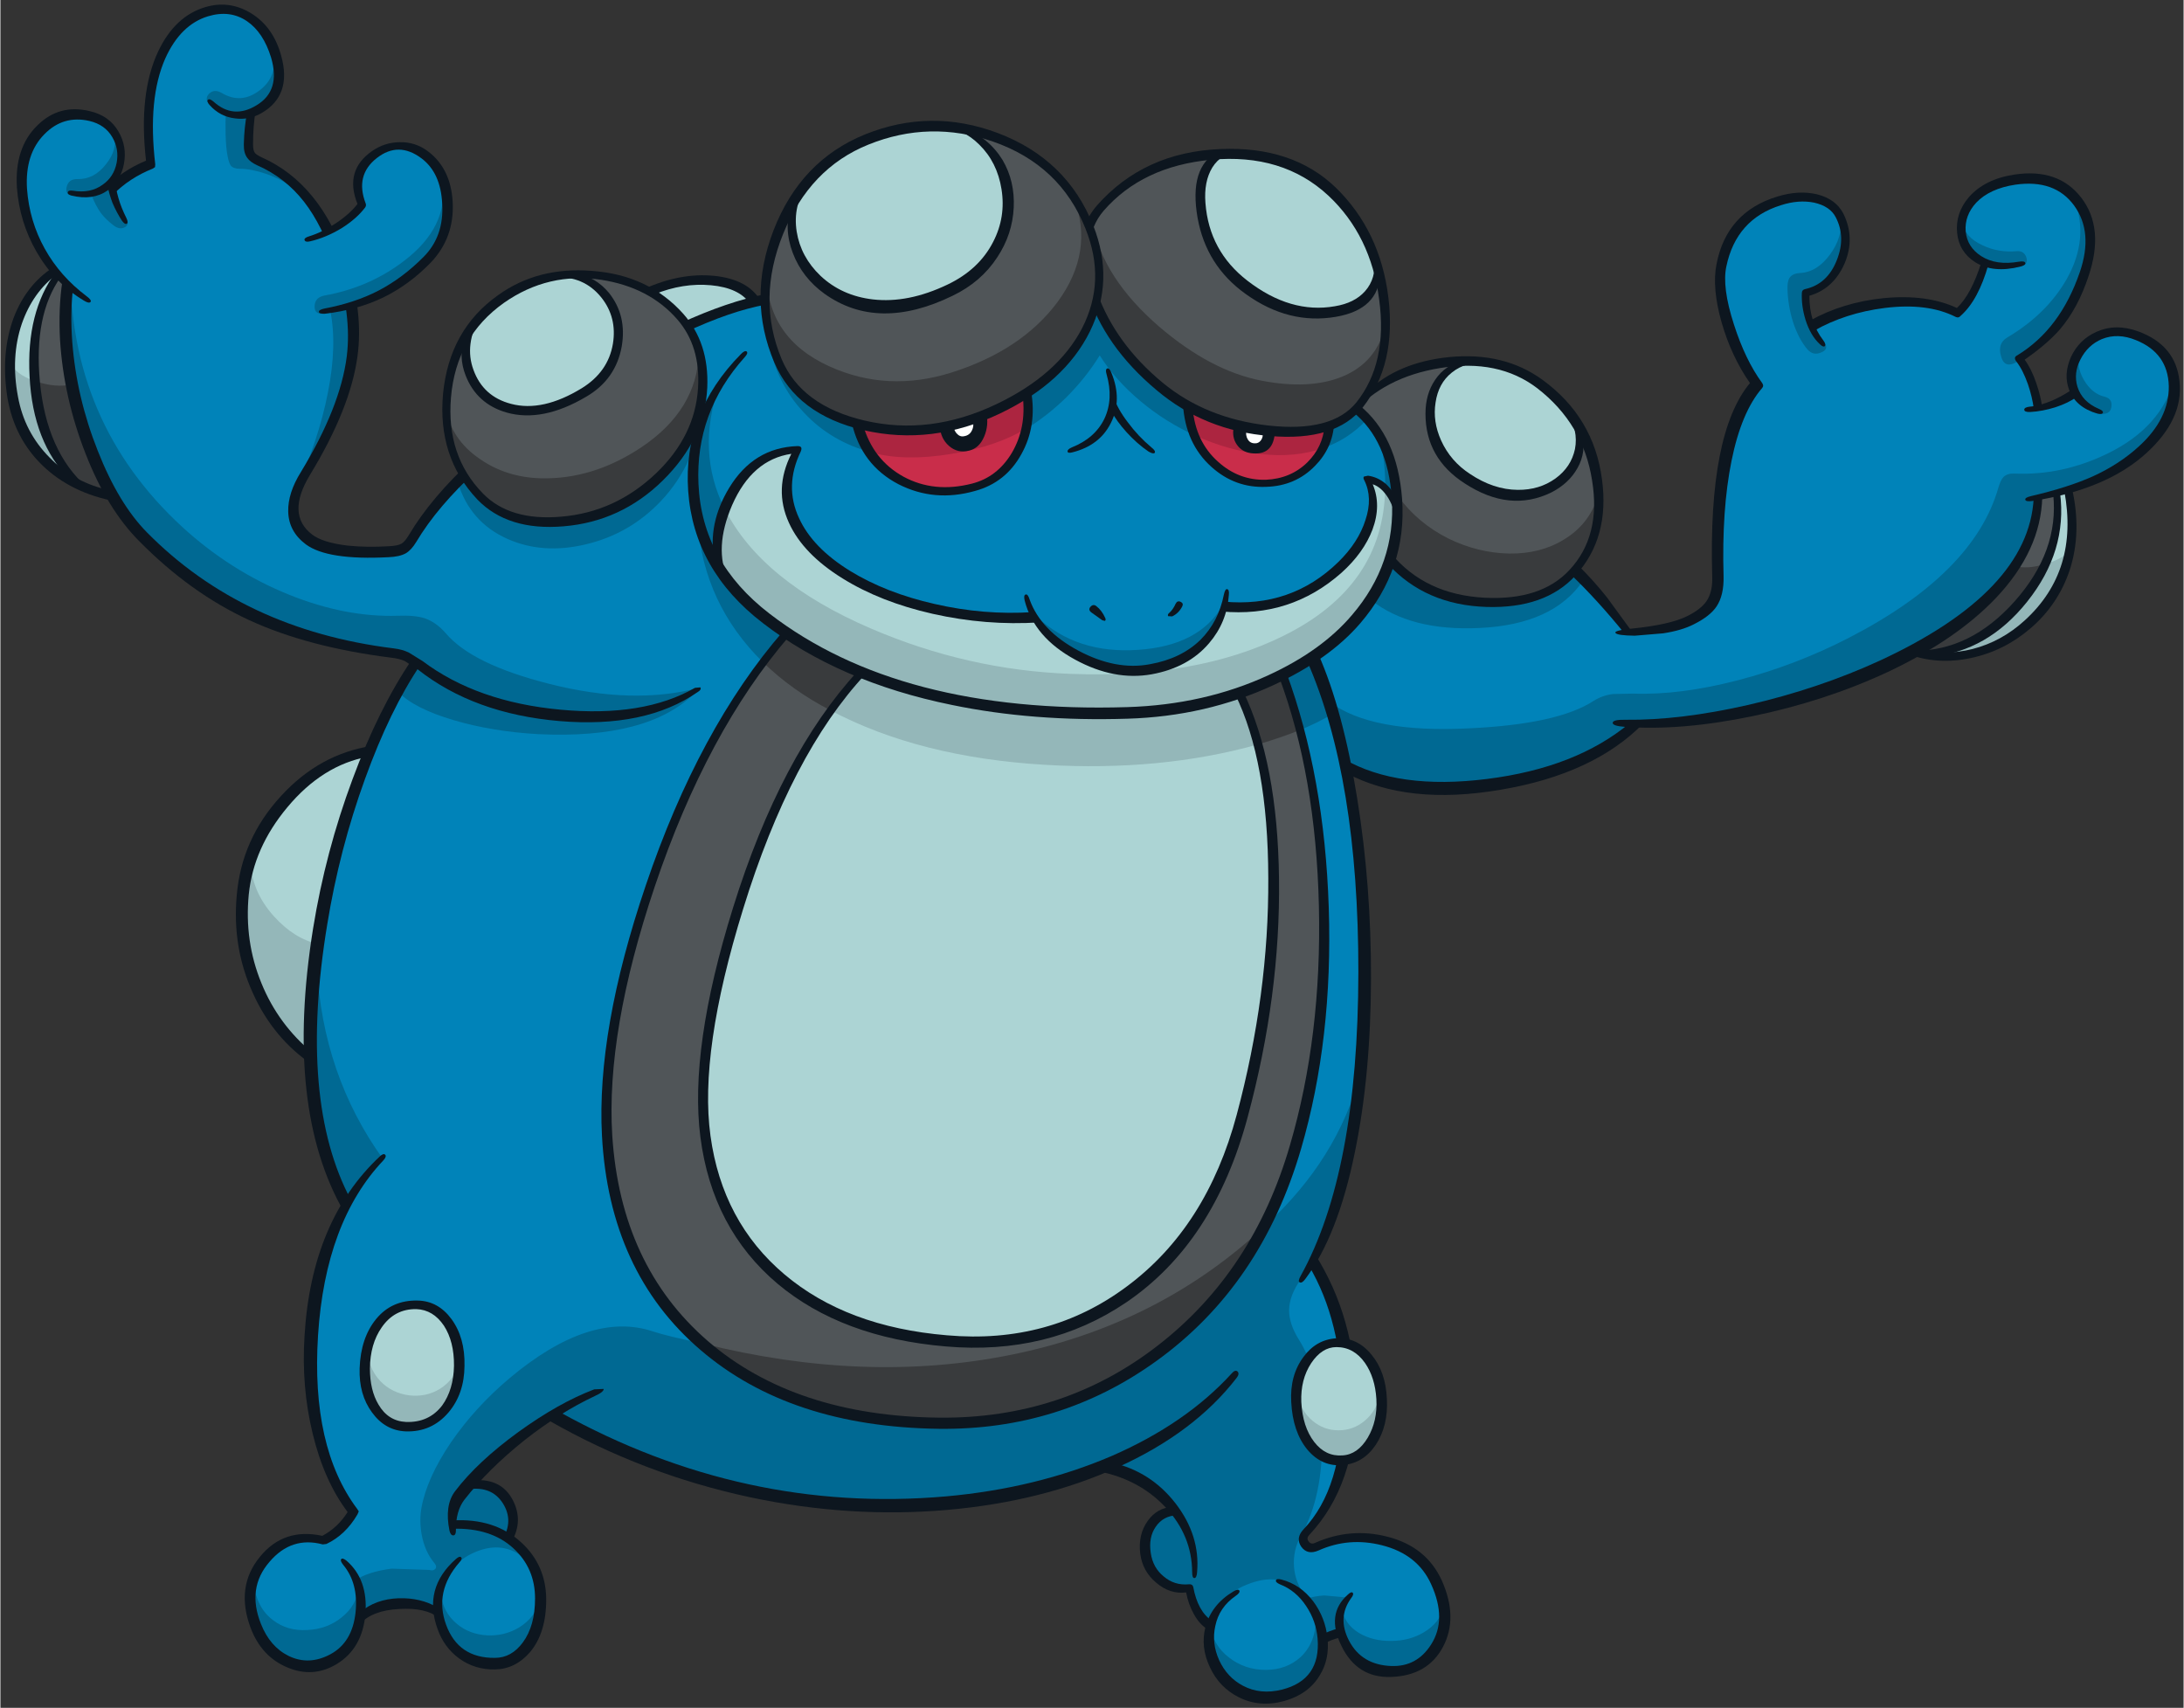 <?xml version='1.0' encoding='utf-8'?>
<svg xmlns="http://www.w3.org/2000/svg" version="1.1" width="509px" height="398px" viewBox="-1.1 -1.1 509.0 398.15"><rect x="-1.1" y="-1.1" width="509.0" height="398.15" fill="#333333" stroke="none"/><g><path fill="#0083b9" d="M483.9 65.05 Q479.1 76.9 469.85 82.45 472.75 86.95 473.95 94.05 477.7 93.5 482.7 90.8 480.65 86.4 483.45 81.55 486.45 76.3 492.65 76.35 497.95 76.4 501.55 79.9 505.0 83.3 505.3 88.4 505.8 98.25 494.8 106.25 485.35 113.05 473.8 114.9 473.6 125.4 464.6 135.4 456.3 144.65 441.9 152.15 428.1 159.35 411.65 163.4 395.1 167.55 379.9 167.55 368.7 178.8 346.3 181.8 324.6 184.75 312.7 177.5 318.8 206.55 316.65 240.0 314.5 274.05 304.9 293.35 314.35 307.5 313.3 327.8 312.4 347.15 303.5 356.0 302.0 357.5 303.1 358.8 304.15 360.2 306.2 359.3 315.4 355.45 324.0 358.95 332.7 362.4 334.9 370.95 336.85 378.25 333.2 383.4 330.0 388.0 324.6 388.45 320.4 388.85 316.95 386.85 313.05 384.5 311.35 379.65 L307.35 381.1 Q307.55 385.6 305.1 389.15 301.85 393.8 295.05 394.35 287.8 394.9 283.6 389.05 279.7 383.65 281.1 377.85 279.45 377.15 277.8 373.9 276.3 371.05 276.1 369.2 271.45 369.3 268.65 366.7 266.15 364.3 265.8 360.65 265.55 357.15 267.3 354.35 269.25 351.4 272.7 351.0 267.65 344.3 257.45 340.8 227.3 353.4 189.15 348.95 154.25 344.85 128.2 328.95 116.7 335.9 108.55 345.0 114.9 344.65 117.55 349.65 119.9 354.15 117.65 357.6 121.0 359.5 123.05 363.7 124.95 367.7 125.05 372.35 125.25 383.45 116.6 386.4 112.1 387.95 107.3 385.15 101.7 381.9 101.05 375.05 97.0 372.5 91.4 373.05 86.9 373.45 82.8 375.7 82.3 380.2 79.45 383.35 76.6 386.65 72.5 387.2 67.85 387.85 64.0 385.25 59.15 382.1 57.75 374.95 56.1 367.15 61.2 361.75 66.3 356.25 74.25 358.0 78.25 356.05 81.5 351.1 70.85 337.35 71.65 313.5 72.3 292.6 79.9 279.55 73.5 270.65 71.85 253.85 70.4 238.35 73.15 219.0 75.85 200.35 81.75 182.9 87.8 165.0 95.7 153.45 93.7 151.65 89.3 151.05 66.1 148.4 48.7 137.6 25.95 123.5 18.05 97.85 12.15 78.65 15.25 62.35 18.9 43.4 34.0 37.25 32.1 23.75 35.7 13.8 39.55 3.1 48.3 1.3 53.3 0.35 57.5 3.7 61.95 7.05 63.4 13.65 64.3 17.3 62.2 21.0 60.2 24.5 57.2 25.25 L56.85 31.8 Q56.8 33.65 57.5 34.75 58.2 35.9 59.95 36.65 71.6 41.85 78.35 60.5 83.5 74.45 79.5 88.9 76.95 98.55 69.05 110.95 66.3 115.35 67.2 119.35 68.1 123.4 72.15 125.65 74.85 127.15 80.2 127.6 L88.1 127.8 Q91.0 127.8 92.55 127.05 94.05 126.25 95.35 124.25 105.8 107.2 134.2 89.05 159.55 72.8 177.15 68.55 L254.5 58.7 318.3 90.5 366.05 132.0 Q369.3 135.2 378.0 146.05 L386.15 145.45 Q391.15 144.6 394.55 142.85 397.9 141.1 398.95 137.5 399.7 134.95 399.35 130.95 398.35 119.45 401.3 106.45 404.2 93.25 408.95 88.7 399.8 75.05 399.85 62.75 399.95 53.2 410.05 47.25 414.4 44.7 418.65 44.5 423.2 44.35 426.05 47.1 431.15 52.0 428.1 59.65 425.15 66.85 419.85 67.25 419.65 70.85 421.3 75.05 430.0 70.05 440.05 69.45 448.75 69.0 455.3 71.75 460.05 66.7 461.55 60.25 458.95 59.15 457.55 57.05 456.25 55.2 456.1 53.05 455.7 49.4 458.45 46.15 461.1 43.2 465.45 41.75 475.8 38.25 482.5 45.2 489.2 52.2 483.9 65.05"/><path fill="#505558" d="M320.75 63.7 Q322.55 71.65 321.65 78.85 320.6 86.95 316.15 92.7 310.6 99.7 297.7 99.35 283.65 98.95 270.2 89.55 259.3 81.9 254.1 68.75 248.9 55.7 254.05 48.85 258.9 42.3 266.9 38.4 274.8 34.6 283.7 34.35 L320.75 63.7"/><path fill="#505558" d="M323.85 110.15 Q321.85 100.35 315.2 94.05 L317.35 91.15 Q321.6 87.55 327.9 85.35 333.6 83.3 338.2 83.3 L368.05 100.75 Q371.8 108.95 371.55 116.8 371.3 126.65 364.5 133.15 356.85 140.45 344.15 139.4 331.45 138.25 322.8 129.35 325.85 119.85 323.85 110.15"/><path fill="#505558" d="M14.9 65.45 Q12.95 74.9 16.2 90.7 19.4 105.85 24.6 114.25 L20.1 113.1 16.45 111.6 Q7.45 100.85 6.9 84.75 6.45 70.2 12.3 62.95 L14.9 65.45"/><path fill="#505558" d="M457.0 148.85 Q447.85 153.0 444.8 150.35 458.0 144.4 466.15 133.85 473.8 124.05 473.8 114.9 L478.45 113.8 Q478.65 119.95 477.65 124.55 476.5 130.0 473.6 134.4 467.25 144.15 457.0 148.85"/><path fill="#505558" d="M297.6 156.5 Q306.9 179.7 307.5 210.0 308.2 240.9 299.65 269.9 291.45 297.45 270.5 313.5 248.3 330.5 216.45 330.6 182.1 330.75 160.95 310.5 141.5 291.95 140.3 264.4 139.1 236.75 150.0 205.15 161.3 172.6 181.8 146.75 204.8 161.8 239.35 164.75 274.0 167.75 297.6 156.5"/><path fill="#acd4d4" d="M149.9 66.85 Q155.4 64.4 161.7 64.15 170.55 63.8 174.85 69.05 164.2 72.8 159.25 74.9 155.15 69.35 149.9 66.85"/><path fill="#acd4d4" d="M283.7 34.35 Q296.25 33.45 306.0 40.5 316.2 47.8 320.2 61.4 319.3 71.7 307.7 71.95 296.75 72.15 287.9 64.3 280.45 57.6 279.3 48.15 278.05 38.75 283.7 34.35"/><path fill="#acd4d4" d="M366.85 98.2 Q368.85 108.1 360.75 112.75 352.4 117.45 342.25 111.05 332.2 104.6 331.85 95.1 331.5 85.9 340.1 82.8 347.65 83.1 354.2 86.2 362.55 90.25 366.85 98.2"/><path fill="#acd4d4" d="M11.6 62.05 L12.3 62.95 Q5.6 74.85 6.9 88.05 8.1 100.75 16.45 111.6 9.1 108.35 5.05 101.05 1.45 94.55 1.2 86.25 0.9 78.45 3.75 71.75 6.6 64.9 11.6 62.05"/><path fill="#acd4d4" d="M460.75 150.7 Q454.55 152.65 448.8 151.45 463.2 148.75 471.6 137.15 479.55 126.35 478.15 113.95 L481.35 113.1 Q484.1 132.55 472.2 144.0 467.2 148.75 460.75 150.7"/><path fill="#acd4d4" d="M321.75 112.8 Q323.8 114.6 324.75 117.15 324.65 136.5 307.95 149.8 291.2 163.2 264.25 164.95 233.9 167.0 206.7 158.1 178.25 148.85 166.3 131.65 164.95 122.05 169.45 113.95 174.55 104.8 184.5 103.6 180.3 112.7 184.3 120.85 187.8 128.15 197.35 133.7 206.15 138.85 217.85 141.3 229.5 143.65 240.2 142.65 244.15 149.4 252.1 152.95 259.4 156.15 265.95 155.15 272.3 154.15 276.9 150.55 281.85 146.6 284.1 140.15 300.1 141.75 311.2 131.1 316.0 126.5 317.8 121.05 319.65 115.4 317.7 110.55 319.95 111.2 321.75 112.8"/><path fill="#acd4d4" d="M84.95 174.05 Q78.75 187.15 74.85 208.25 70.95 228.95 71.45 245.0 61.65 238.5 57.75 225.45 54.5 214.8 56.05 204.2 57.35 195.45 64.7 186.45 73.5 175.7 84.95 174.05"/><path fill="#acd4d4" d="M96.75 302.95 Q101.2 303.2 103.65 307.45 106.05 311.4 105.9 317.45 105.85 323.4 102.65 327.35 99.25 331.45 93.95 331.5 88.85 331.55 86.0 326.9 83.45 322.55 83.8 316.35 84.1 310.2 87.85 306.4 91.55 302.75 96.75 302.95"/><path fill="#acd4d4" d="M199.65 155.55 Q215.55 162.15 238.1 164.4 266.05 167.2 287.65 160.4 294.35 174.05 295.45 194.0 296.65 216.3 290.95 247.75 285.65 277.25 269.8 293.75 253.25 311.0 227.1 311.95 203.55 312.8 186.55 301.6 167.5 289.0 163.45 264.9 160.1 244.5 171.6 209.05 183.25 173.05 199.65 155.55"/><path fill="#c92d4a" d="M199.25 97.6 Q207.9 100.55 220.3 98.0 232.05 95.5 238.55 90.0 239.15 98.5 236.1 104.4 232.35 111.6 224.15 113.0 214.55 114.65 207.4 110.0 200.6 105.5 199.25 97.6"/><path fill="#c92d4a" d="M294.1 99.25 Q303.6 100.3 308.9 97.75 308.6 103.35 304.6 107.25 300.1 111.55 292.9 111.5 285.9 111.45 280.95 105.85 276.3 100.6 276.05 93.65 284.0 98.2 294.1 99.25"/><path fill="#ac2540" d="M220.4 104.75 Q209.7 106.5 202.05 104.4 200.05 101.15 199.25 97.65 208.95 100.3 219.6 98.4 230.7 96.45 239.45 90.0 239.6 94.7 238.75 98.4 231.25 103.05 220.4 104.75"/><path fill="#ac2540" d="M307.2 103.4 Q300.7 105.65 292.75 104.75 285.25 103.95 277.6 100.5 276.45 97.35 276.0 93.2 284.15 97.75 292.5 99.0 301.45 100.4 308.85 97.6 308.6 100.6 307.2 103.4"/><path fill="#006993" d="M88.1 269.1 Q83.6 273.35 79.9 279.55 67.25 253.15 72.7 224.25 74.0 249.5 88.1 269.1"/><path fill="#006993" d="M293.9 388.2 Q298.75 388.2 302.05 385.2 305.65 381.85 305.65 375.75 305.0 373.25 303.5 371.6 305.25 371.0 307.55 370.85 L313.1 371.35 Q311.95 373.0 311.55 375.0 311.05 377.2 311.65 379.25 L309.3 380.05 Q307.8 380.55 307.35 380.8 307.5 387.95 302.85 392.0 298.7 395.55 292.9 395.1 287.0 394.6 283.55 390.3 279.6 385.35 281.0 377.6 281.5 382.45 285.45 385.4 289.1 388.2 293.9 388.2"/><path fill="#006993" d="M108.0 345.25 Q112.0 344.55 115.0 347.25 118.45 350.35 117.95 356.6 L117.55 357.75 Q115.1 356.05 111.65 355.0 107.6 353.7 104.35 354.25 104.35 349.1 108.0 345.25"/><path fill="#006993" d="M101.5 370.2 Q102.05 374.75 105.3 377.45 108.2 379.9 112.35 380.15 116.45 380.35 119.85 378.3 123.5 376.05 124.85 371.85 124.95 378.5 122.2 382.5 119.25 386.8 113.55 386.8 107.5 386.8 103.85 381.9 100.1 376.9 101.5 370.2"/><path fill="#006993" d="M333.2 383.05 Q330.05 388.0 323.7 388.4 317.1 388.8 313.55 384.05 310.15 379.5 311.6 373.75 312.2 377.5 315.65 379.6 318.85 381.5 323.15 381.45 327.4 381.45 330.75 379.45 334.4 377.3 335.4 373.65 335.9 378.9 333.2 383.05"/><path fill="#006993" d="M57.95 368.05 Q58.65 373.75 62.45 376.6 65.8 379.2 70.5 378.9 75.0 378.7 78.35 376.05 81.95 373.25 82.4 369.1 84.45 375.7 81.3 381.15 77.9 386.9 70.85 387.25 64.25 387.55 60.25 381.45 56.45 375.45 57.95 368.05"/><path fill="#006993" d="M127.8 329.3 Q121.9 333.05 116.05 338.0 110.95 342.25 107.35 346.15 104.35 349.35 104.35 354.25 109.6 353.85 114.2 356.05 118.8 358.2 120.5 361.75 115.45 357.95 108.9 361.05 101.55 364.55 101.1 374.6 97.75 372.75 92.8 372.75 86.9 372.7 82.55 375.75 83.5 371.55 81.65 367.35 84.4 365.35 90.1 364.6 L98.9 364.9 Q99.8 365.2 100.3 364.65 100.75 364.1 100.05 363.25 97.85 360.65 97.1 356.6 96.55 353.35 97.05 350.5 98.3 343.5 103.95 335.15 109.6 326.95 117.55 320.25 136.4 304.4 151.05 309.3 154.35 310.4 162.6 312.1 176.2 323.9 194.9 328.45 213.3 332.9 232.35 329.6 251.95 326.1 267.7 315.05 284.6 303.15 294.0 284.45 310.65 269.15 315.95 249.25 315.2 259.85 312.05 272.6 307.9 289.3 302.1 297.15 299.4 300.85 299.35 304.35 299.35 307.55 301.6 311.15 306.8 319.4 307.05 333.55 307.3 347.75 302.2 356.75 300.2 360.25 300.5 364.2 300.8 367.95 303.1 370.85 298.0 365.25 290.35 368.0 282.65 370.75 281.0 377.65 279.85 376.95 278.35 374.65 276.55 371.9 276.1 369.2 270.25 369.5 267.45 364.9 264.65 360.4 266.75 354.95 269.9 350.1 271.8 350.9 273.4 351.6 276.35 358.05 274.5 352.7 270.25 348.35 264.6 342.6 256.45 340.75 225.5 353.1 190.15 349.5 156.5 346.05 127.8 329.3"/><path fill="#393b3d" d="M232.35 329.6 Q213.3 332.9 194.9 328.45 176.2 323.9 162.6 312.1 200.55 321.6 234.5 314.75 269.4 307.7 294.0 284.45 284.6 303.15 267.7 315.05 251.95 326.1 232.35 329.6"/><path fill="#94b7b9" d="M72.9 218.95 Q70.95 232.45 71.25 245.0 63.2 240.1 58.5 228.0 52.9 213.75 57.2 199.4 57.35 206.6 62.65 212.5 67.4 217.75 72.9 218.95"/><path fill="#94b7b9" d="M249.05 165.1 Q222.4 163.85 200.45 155.55 175.85 146.15 166.1 130.85 165.9 123.85 167.8 117.6 176.35 134.45 201.8 145.4 224.3 155.1 248.4 156.0 277.9 157.1 298.0 147.15 321.4 135.6 321.75 112.75 323.6 114.55 325.1 117.15 325.3 126.75 320.15 135.65 315.0 144.65 305.2 151.45 283.3 166.7 249.05 165.1"/><path fill="#006993" d="M167.8 117.6 Q165.9 123.85 166.1 130.85 154.45 112.45 166.5 88.7 161.05 104.25 167.8 117.6"/><path fill="#006993" d="M321.75 112.75 Q321.9 106.95 320.35 100.4 324.95 108.4 325.1 117.15 323.6 114.55 321.75 112.75"/><path fill="#0d161f" d="M217.9 98.1 Q223.9 97.25 228.75 95.0 229.4 98.05 228.25 100.7 227.1 103.4 224.75 103.95 222.1 104.65 220.05 102.85 218.05 101.1 217.9 98.1"/><path fill="#0d161f" d="M286.45 98.4 Q290.25 99.6 296.0 100.15 295.45 105.2 290.45 104.55 288.35 104.25 287.2 102.6 285.95 100.85 286.45 98.4"/><path fill="#ffffff" d="M225.35 96.5 Q226.05 97.85 225.45 99.15 224.9 100.4 223.55 100.6 222.6 100.8 221.85 99.95 221.05 99.05 221.1 97.65 L225.35 96.5"/><path fill="#ffffff" d="M293.2 99.65 Q293.35 100.85 292.75 101.6 292.2 102.3 291.35 102.25 290.25 102.25 289.7 101.3 289.15 100.4 289.4 99.05 L293.2 99.65"/><path fill="#393b3d" d="M321.75 75.05 Q321.3 83.15 318.5 89.0 314.95 96.25 308.25 98.15 293.2 102.45 276.55 93.6 259.85 84.7 254.5 69.35 254.95 66.3 254.5 59.7 L253.55 51.15 Q256.0 63.75 269.0 75.0 281.05 85.35 292.95 87.65 304.15 89.8 311.75 86.7 319.65 83.45 321.75 75.05"/><path fill="#393b3d" d="M349.2 139.25 Q331.3 139.45 323.0 129.1 324.75 121.95 324.7 114.5 329.3 120.85 336.5 124.45 343.35 127.8 350.65 127.95 357.95 128.05 363.4 124.7 369.25 121.2 371.35 114.65 372.35 124.6 365.45 132.0 358.75 139.2 349.2 139.25"/><path fill="#006993" d="M247.4 91.55 Q243.05 95.8 238.1 98.85 238.85 95.85 238.6 90.35 250.0 82.0 254.55 70.0 256.95 76.7 262.75 82.9 268.45 89.0 276.0 93.2 276.45 97.35 277.6 100.5 270.6 97.35 264.8 92.5 258.85 87.55 255.2 81.75 252.0 86.95 247.4 91.55"/><path fill="#006993" d="M199.25 97.65 Q200.05 101.15 202.05 104.4 192.55 101.85 186.35 95.2 179.55 88.15 177.85 77.55 179.45 85.1 185.4 90.45 190.95 95.45 199.25 97.65"/><path fill="#006993" d="M317.45 96.75 Q313.15 101.35 307.2 103.4 308.6 100.6 308.85 97.6 312.3 96.3 315.25 94.15 L317.45 96.75"/><path fill="#006993" d="M240.5 142.65 Q249.8 151.4 264.15 150.4 278.35 149.45 283.8 140.15 282.75 145.55 277.55 149.95 272.15 154.55 265.5 155.25 258.15 155.95 251.2 152.6 243.85 149.1 240.5 142.65"/><path fill="#393b3d" d="M15.7 110.95 Q8.2 101.05 7.0 87.75 11.8 89.4 15.7 88.5 16.55 93.9 18.9 100.85 21.55 108.8 24.65 113.95 20.0 113.4 15.7 110.95"/><path fill="#94b7b9" d="M0.8 82.95 Q2.3 86.2 7.0 87.75 8.2 101.05 15.7 110.95 9.25 107.4 5.35 100.8 0.9 93.2 0.8 82.95"/><path fill="#006993" d="M91.55 142.45 Q95.55 142.3 97.85 143.05 100.55 144.0 102.75 146.55 108.9 153.8 126.95 158.35 146.55 163.3 161.75 159.25 148.4 168.4 126.25 165.25 106.9 162.5 96.6 154.0 93.8 151.65 90.0 151.2 59.05 148.0 38.6 130.4 10.2 105.95 15.2 60.85 14.85 97.45 41.35 121.8 52.5 132.0 66.2 137.55 79.4 142.85 91.55 142.45"/><path fill="#006993" d="M95.7 153.25 Q107.65 163.65 127.6 165.55 146.85 167.4 160.9 160.35 150.05 171.3 124.25 170.05 113.6 169.45 104.6 166.8 95.45 164.1 91.75 160.3 93.05 157.1 95.7 153.25"/><path fill="#006993" d="M497.25 104.2 Q489.1 111.25 473.8 114.9 474.2 123.85 466.6 133.3 459.25 142.45 445.95 150.15 416.6 167.05 379.9 167.55 377.45 171.25 369.6 174.95 361.6 178.7 351.65 180.8 327.0 185.9 312.7 177.25 L311.0 170.15 Q310.0 165.85 308.75 162.5 318.45 169.85 341.25 168.7 362.0 167.75 370.35 162.3 372.3 161.05 374.8 160.7 L379.55 160.6 Q390.4 161.0 403.95 157.5 417.45 154.0 429.95 147.55 459.0 132.55 464.7 112.65 465.25 110.8 465.9 110.1 466.8 109.25 468.35 109.3 479.5 109.8 490.05 104.7 502.85 98.5 505.8 87.05 505.4 97.05 497.25 104.2"/><path fill="#006993" d="M483.75 80.55 Q482.65 84.1 484.7 87.55 486.6 90.75 489.55 91.4 491.4 91.9 491.05 93.85 490.75 95.8 487.9 95.3 484.55 94.65 482.55 90.05 480.3 84.85 483.75 80.55"/><path fill="#006993" d="M484.6 63.2 Q480.4 76.2 469.2 83.15 466.2 85.05 465.35 82.0 464.45 79.0 466.75 77.6 475.9 72.2 480.6 64.05 486.05 54.45 482.3 45.15 488.7 50.5 484.6 63.2"/><path fill="#006993" d="M469.85 61.0 Q464.6 62.25 460.1 59.2 455.3 56.0 456.2 50.55 456.8 54.15 461.05 56.1 464.75 57.85 469.05 57.45 470.75 57.35 471.25 58.95 471.75 60.6 469.85 61.0"/><path fill="#006993" d="M416.85 74.0 Q415.65 70.2 415.55 66.25 415.5 64.55 416.0 63.7 416.7 62.65 418.45 62.55 422.45 62.35 425.45 58.25 428.45 54.2 427.95 49.8 430.0 54.4 428.1 59.5 425.95 65.3 419.85 67.15 419.4 73.7 423.75 78.35 425.5 80.15 423.55 81.0 421.6 81.95 420.2 80.35 418.15 77.95 416.85 74.0"/><path fill="#94b7b9" d="M475.45 130.45 Q479.15 129.45 481.55 127.3 480.5 136.4 471.8 144.25 461.9 153.05 450.1 151.55 459.6 148.8 466.65 142.45 472.65 137.0 475.45 130.45"/><path fill="#393b3d" d="M450.1 151.55 Q447.45 151.2 444.8 150.3 450.85 147.3 457.75 141.75 465.05 135.85 468.5 130.85 471.4 131.65 475.45 130.45 472.65 137.0 466.65 142.45 459.6 148.8 450.1 151.55"/><path fill="#94b7b9" d="M102.6 327.15 Q99.0 331.5 93.1 331.5 87.45 331.5 85.1 325.3 83.05 319.75 84.35 312.75 84.5 317.75 87.5 320.9 90.15 323.65 94.2 324.2 98.15 324.65 101.35 322.7 104.8 320.55 105.85 316.55 106.1 323.0 102.6 327.15"/><path fill="#006993" d="M309.45 165.35 Q305.85 167.5 301.95 169.05 L298.0 156.1 Q301.95 154.1 304.8 152.1 307.75 159.6 309.45 165.35"/><path fill="#006993" d="M161.45 120.6 Q162.95 127.65 168.45 134.3 173.75 140.7 182.2 146.3 179.05 150.0 176.65 153.25 162.85 139.7 161.45 120.6"/><path fill="#94b7b9" d="M192.5 164.55 L199.65 155.35 Q220.2 163.8 243.45 165.45 268.2 167.2 287.75 160.5 290.6 166.8 292.1 172.45 269.45 178.8 242.4 177.2 213.1 175.45 192.5 164.55"/><path fill="#393b3d" d="M199.65 155.35 L192.5 164.55 Q183.4 159.85 176.65 153.25 179.05 150.0 182.2 146.3 190.0 151.35 199.65 155.35"/><path fill="#393b3d" d="M298.0 156.1 L301.95 169.05 Q297.85 170.75 292.1 172.45 290.6 166.8 287.75 160.5 293.3 158.6 298.0 156.1"/><path fill="#006993" d="M62.45 11.15 Q64.45 15.1 63.4 18.75 62.45 21.95 59.45 24.05 56.6 26.0 53.3 25.85 49.85 25.8 47.65 23.35 46.4 21.9 47.55 20.75 48.75 19.55 50.55 20.6 55.05 23.25 59.35 19.95 63.65 16.65 62.45 11.15"/><path fill="#006993" d="M51.45 25.05 L57.1 25.2 56.75 32.85 Q56.7 35.5 59.95 36.7 62.0 37.5 64.4 39.45 66.6 41.3 68.35 43.55 65.15 40.95 60.9 39.45 57.4 38.25 54.7 38.25 53.25 38.25 52.6 37.5 52.15 36.85 51.85 35.2 51.5 33.5 51.4 30.2 51.35 27.15 51.45 25.05"/><path fill="#006993" d="M105.5 111.25 L107.05 109.8 Q110.4 115.8 116.4 118.4 121.75 120.65 129.9 120.45 138.7 120.25 147.95 113.75 158.65 106.2 162.45 94.65 161.05 107.05 152.95 115.65 145.7 123.35 135.4 125.8 125.4 128.2 117.15 124.55 108.35 120.65 105.5 111.25"/><path fill="#006993" d="M344.85 139.2 Q358.65 139.7 365.95 132.1 L367.9 134.25 Q360.95 144.5 343.8 145.3 327.65 146.1 318.4 138.75 321.25 134.55 322.7 129.35 330.55 138.7 344.85 139.2"/><path fill="#006993" d="M75.8 71.3 L80.6 70.25 Q82.7 81.3 77.75 94.25 74.85 101.75 67.5 113.85 73.15 101.3 75.25 90.45 77.45 79.4 75.8 71.3"/><path fill="#0d161f" d="M281.15 36.15 Q265.15 37.65 256.1 48.05 250.25 54.9 254.6 67.15 258.9 79.05 269.85 88.1 279.95 96.45 294.5 98.1 309.35 99.75 315.05 92.7 322.35 83.55 320.35 68.7 318.4 53.75 308.5 44.5 297.85 34.6 281.15 36.15 M310.25 42.65 Q320.6 52.75 322.5 68.25 324.4 83.85 316.55 93.85 310.2 101.85 294.95 100.55 279.7 99.35 268.45 89.85 256.2 79.6 252.2 66.65 248.25 53.95 254.6 46.75 265.55 34.4 283.25 33.65 300.15 32.9 310.25 42.65"/><path fill="#0d161f" d="M279.85 46.25 Q280.7 57.45 289.65 64.35 299.7 72.1 310.0 70.3 314.6 69.55 317.05 66.8 319.7 63.8 319.2 59.4 L320.5 63.7 Q319.6 71.65 308.95 72.95 298.0 74.3 288.05 66.55 279.35 59.7 277.8 48.3 276.25 36.85 283.7 33.8 L288.05 34.05 Q283.65 34.45 281.45 37.95 279.45 41.25 279.85 46.25"/><path fill="#0d161f" d="M200.0 97.9 Q202.35 106.1 209.4 110.0 216.55 113.9 225.4 111.65 231.3 110.15 234.7 104.5 238.15 98.6 237.25 91.25 L239.2 90.05 Q240.6 98.2 236.95 104.75 233.3 111.4 226.15 113.35 216.65 116.05 208.3 111.8 199.65 107.3 197.4 97.5 L200.0 97.9"/><path fill="#0d161f" d="M309.85 97.65 Q309.5 103.35 305.4 107.5 300.85 112.2 294.0 112.4 286.75 112.7 281.25 107.75 275.15 102.3 274.6 93.05 L276.85 93.9 Q277.5 101.85 282.8 106.55 287.6 110.9 293.9 110.75 299.75 110.5 303.65 106.65 307.2 103.1 307.6 98.25 L309.85 97.65"/><path fill="#0d161f" d="M248.85 104.35 Q247.75 104.65 247.7 104.15 247.65 103.65 248.7 103.2 254.1 101.05 256.3 96.5 258.45 91.9 256.8 86.15 256.45 85.0 256.95 84.8 257.5 84.65 257.9 85.75 260.55 92.15 257.75 97.6 255.15 102.75 248.85 104.35"/><path fill="#0d161f" d="M258.45 91.4 Q259.3 94.15 261.75 97.35 264.15 100.6 267.25 103.2 268.35 104.05 268.0 104.5 267.65 104.8 266.55 104.15 263.9 102.35 261.45 99.65 259.1 97.05 257.9 94.75 L258.45 91.4"/><path fill="#0d161f" d="M317.65 90.1 Q324.8 83.35 336.65 82.15 349.5 80.9 358.5 87.5 370.4 96.2 372.3 110.65 374.15 124.3 366.1 133.1 359.05 140.8 345.4 140.4 331.15 139.95 322.4 130.4 L323.15 127.95 Q331.1 137.55 345.0 138.25 358.1 138.9 364.7 131.8 372.1 123.9 370.0 110.95 367.95 97.7 357.2 89.4 348.15 82.5 334.6 84.7 321.5 86.8 313.9 95.5 L317.65 90.1"/><path fill="#0d161f" d="M345.4 83.5 Q340.5 83.15 337.3 85.75 334.15 88.25 333.5 92.75 332.8 97.15 334.8 101.6 337.0 106.45 341.55 109.4 347.0 113.05 352.65 113.1 357.7 113.15 361.45 110.45 365.1 107.8 366.0 103.6 366.85 99.25 364.1 94.85 L367.65 100.05 Q368.7 104.25 366.6 108.0 364.6 111.6 360.5 113.7 350.8 118.45 340.3 111.6 331.15 105.7 331.15 95.35 331.15 90.75 333.4 87.45 335.75 83.95 339.95 82.95 L345.4 83.5"/><path fill="#0d161f" d="M315.65 93.3 Q324.6 100.5 325.7 115.25 326.85 131.5 315.95 144.2 308.75 152.6 295.65 158.65 279.95 165.9 261.7 166.45 239.6 167.15 220.75 163.25 194.45 157.9 176.65 144.15 160.55 131.8 159.25 113.35 158.0 95.2 171.5 81.5 172.45 80.5 172.9 80.85 173.3 81.25 172.4 82.2 160.9 95.05 161.65 111.7 162.45 129.85 178.2 141.95 208.6 165.35 261.6 163.75 279.6 163.2 294.55 156.3 306.95 150.6 314.0 142.3 324.3 130.3 323.3 115.1 322.4 101.55 314.3 95.0 L315.65 93.3"/><path fill="#0d161f" d="M241.15 144.0 Q228.7 144.8 216.25 142.0 204.1 139.25 195.25 133.75 186.05 128.05 182.75 120.8 179.15 112.95 183.3 104.7 174.15 106.05 169.5 116.65 165.15 126.75 168.6 134.1 L165.35 129.5 Q163.75 121.0 168.8 112.65 174.5 103.25 184.7 102.9 186.05 102.85 185.5 104.15 181.6 112.2 185.1 119.7 188.25 126.6 197.0 132.0 205.4 137.15 216.7 139.7 228.2 142.35 239.65 141.6 L241.15 144.0"/><path fill="#0d161f" d="M237.7 138.9 Q237.4 137.6 237.95 137.5 238.45 137.35 238.85 138.65 241.45 145.9 250.25 150.6 259.0 155.25 266.9 153.75 274.2 152.45 278.7 148.05 282.9 143.85 284.15 137.5 284.45 136.15 284.9 136.25 285.45 136.35 285.3 137.65 284.85 144.0 280.7 148.85 275.85 154.55 267.3 156.1 258.6 157.65 249.5 152.7 239.9 147.5 237.7 138.9"/><path fill="#0d161f" d="M321.9 111.7 Q323.7 113.35 324.6 115.7 L324.3 120.6 Q324.0 117.6 322.5 115.05 320.9 112.45 318.85 111.8 320.9 116.65 318.8 122.35 316.75 127.75 311.6 132.4 299.7 142.95 283.6 141.45 L284.05 139.15 Q299.85 140.65 310.85 129.9 315.5 125.35 317.15 120.15 318.9 114.95 316.9 110.9 316.55 110.3 316.8 110.0 L317.75 109.8 Q320.0 110.1 321.9 111.7"/><path fill="#0d161f" d="M254.4 140.2 Q255.7 141.2 256.5 143.0 256.7 143.45 256.4 143.65 L255.8 143.5 253.35 141.75 Q252.4 141.1 253.05 140.35 253.7 139.65 254.4 140.2"/><path fill="#0d161f" d="M274.45 140.25 Q273.65 141.85 272.1 142.6 L271.15 142.55 Q270.95 142.15 271.4 141.8 272.3 141.0 272.9 139.65 273.3 138.85 274.05 139.2 274.8 139.55 274.45 140.25"/><path fill="#0d161f" d="M177.45 69.9 Q160.85 72.9 134.25 90.15 105.75 108.6 95.85 125.25 94.7 127.15 93.4 127.9 91.95 128.7 89.4 128.8 75.15 129.55 70.1 125.8 66.1 122.8 66.0 118.15 65.9 113.85 68.95 108.95 78.15 93.8 79.65 82.0 80.85 72.3 77.0 60.6 73.95 51.4 69.7 45.95 65.3 40.3 58.8 37.45 57.15 36.7 56.45 35.7 55.6 34.55 55.65 32.55 55.75 28.45 56.4 25.25 L58.4 24.65 Q57.8 28.35 57.8 32.55 57.8 33.9 58.2 34.5 58.5 34.95 59.75 35.55 73.55 41.65 79.65 59.9 83.55 71.75 82.15 81.95 80.5 94.15 71.05 109.65 65.5 118.85 71.55 123.5 74.0 125.4 79.9 126.1 84.3 126.55 89.35 126.25 91.55 126.15 92.4 125.65 93.15 125.25 94.15 123.6 104.6 106.05 133.3 87.7 159.5 70.95 177.4 67.45 L177.45 69.9"/><path fill="#0d161f" d="M173.65 69.65 Q171.1 66.0 164.55 65.4 158.05 64.8 151.4 67.5 L149.1 66.2 Q157.45 62.45 165.25 63.2 173.15 64.0 176.05 68.9 L173.65 69.65"/><path fill="#0d161f" d="M47.3 2.7 Q40.9 4.65 37.35 12.5 33.2 21.85 35.0 37.2 L34.95 37.85 34.45 38.2 Q23.5 42.55 18.8 54.15 14.6 64.4 15.65 78.6 16.65 91.55 21.6 104.0 26.45 116.3 33.05 123.0 55.45 145.7 90.55 150.05 92.65 150.3 94.15 151.05 L97.3 153.0 Q110.0 162.55 129.5 164.35 148.8 166.15 160.85 159.25 L162.1 159.15 Q162.4 159.7 161.45 160.25 149.25 168.7 129.2 167.0 109.35 165.3 96.25 155.0 L93.15 153.0 Q91.9 152.45 90.2 152.25 70.6 149.8 56.85 143.45 43.2 137.15 31.3 125.1 23.8 117.6 18.75 104.65 13.65 91.65 12.8 78.15 12.0 63.55 16.55 52.9 21.7 41.0 32.85 36.35 31.05 20.7 35.7 10.85 39.6 2.65 46.7 0.55 52.3 -1.1 57.35 2.0 62.5 5.15 64.35 11.85 66.95 21.1 59.8 25.25 56.85 26.95 53.6 26.5 50.1 26.1 47.7 23.4 46.9 22.5 47.3 22.15 47.65 21.8 48.6 22.6 53.2 26.75 58.6 23.45 64.3 20.05 62.0 12.3 60.2 6.45 56.4 3.85 52.45 1.15 47.3 2.7"/><path fill="#0d161f" d="M24.65 113.25 L25.8 115.8 Q15.4 113.85 8.75 107.45 2.2 101.15 0.55 91.7 -1.1 81.3 2.0 72.95 4.95 65.3 11.1 61.3 L12.05 62.85 Q6.45 67.05 3.9 74.35 1.25 82.15 3.0 91.4 4.5 99.65 10.35 105.55 16.2 111.55 24.65 113.25"/><path fill="#0d161f" d="M15.1 110.75 Q6.45 102.05 5.7 86.6 4.9 71.65 11.8 62.35 L12.95 63.5 Q6.65 72.35 8.1 87.85 9.65 104.2 19.05 112.45 L15.1 110.75"/><path fill="#0d161f" d="M75.1 214.4 Q68.3 255.6 80.65 278.7 L79.05 281.5 Q65.05 257.3 71.8 215.35 74.7 197.45 81.0 180.55 87.1 164.05 94.85 152.65 L96.85 153.85 Q89.7 164.45 83.9 180.5 77.95 196.9 75.1 214.4"/><path fill="#0d161f" d="M56.8 207.45 Q55.75 218.35 59.75 228.1 63.7 237.8 71.8 244.45 L71.8 247.25 Q62.5 241.0 57.75 230.4 52.9 219.75 54.0 207.65 55.1 194.5 64.3 184.5 73.25 174.7 85.45 172.8 L84.65 175.3 Q74.0 177.25 65.8 187.1 57.9 196.55 56.8 207.45"/><path fill="#0d161f" d="M88.2 269.4 Q74.65 283.7 72.95 310.25 71.3 336.3 82.1 350.7 L82.45 351.25 82.15 351.95 Q79.35 356.75 74.9 358.85 L74.05 358.95 Q66.75 357.0 61.65 363.0 56.3 369.15 59.65 377.5 61.75 382.8 66.1 384.95 70.85 387.25 75.85 384.55 80.95 381.8 81.7 374.8 82.4 368.05 78.85 363.75 78.05 362.75 78.35 362.4 78.65 362.0 79.6 362.75 84.65 367.15 84.0 375.15 83.3 383.2 77.3 386.85 71.8 390.15 65.85 387.65 59.8 385.15 57.25 378.45 53.65 368.85 59.4 361.85 64.95 355.0 73.95 356.95 77.6 355.0 79.85 351.4 74.35 344.1 71.7 333.1 69.05 322.25 69.8 310.4 71.4 283.45 87.35 268.5 88.2 267.7 88.6 268.1 89.0 268.5 88.2 269.4"/><path fill="#0d161f" d="M105.9 363.15 Q100.0 369.95 102.8 377.65 105.65 385.5 114.2 385.4 118.05 385.4 120.7 381.8 123.55 377.95 123.55 371.55 123.55 364.55 118.6 359.95 113.35 355.05 104.4 355.3 L104.35 353.35 Q114.15 352.8 120.35 358.5 126.05 363.75 126.15 371.6 126.2 379.55 122.35 384.1 118.95 388.0 114.25 388.1 109.5 388.2 105.8 385.5 102.35 382.95 100.85 378.75 97.35 369.2 105.1 362.35 105.95 361.6 106.3 361.95 106.7 362.3 105.9 363.15"/><path fill="#0d161f" d="M82.8 374.75 Q86.35 371.7 91.75 371.5 96.9 371.35 100.8 373.65 L101.1 376.05 Q98.05 373.65 91.95 374.0 85.6 374.3 82.65 377.55 L82.8 374.75"/><path fill="#0d161f" d="M121.1 334.65 Q112.65 341.4 107.1 348.5 105.05 351.15 105.1 355.7 105.1 356.8 104.5 356.85 103.85 356.85 103.6 355.75 102.4 349.85 104.9 346.55 110.1 339.7 119.65 332.75 129.05 325.95 137.35 322.8 L139.55 322.7 Q139.6 323.4 137.5 324.35 129.3 328.2 121.1 334.65"/><path fill="#0d161f" d="M116.3 357.2 Q118.45 353.1 116.0 349.3 113.4 345.3 107.95 346.1 L109.35 344.0 Q115.7 343.55 118.35 348.6 120.85 353.4 118.15 358.2 L116.3 357.2"/><path fill="#0d161f" d="M129.3 328.1 Q172.2 351.9 219.4 347.75 240.45 345.85 257.95 338.35 275.3 330.8 286.0 319.05 286.8 318.15 287.35 318.65 287.85 319.2 287.1 320.15 277.25 332.9 259.45 340.95 241.8 348.95 219.75 350.9 196.95 352.9 173.65 347.95 148.7 342.6 126.75 330.05 L129.3 328.1"/><path fill="#0d161f" d="M254.85 341.9 L258.1 339.9 Q267.1 341.95 272.85 349.35 278.65 356.85 277.9 365.45 277.8 366.8 277.25 366.8 276.75 366.8 276.75 365.4 276.7 356.9 270.55 350.3 264.4 343.75 254.85 341.9"/><path fill="#0d161f" d="M273.3 352.15 Q270.0 352.25 268.25 354.85 266.55 357.3 267.1 360.95 267.6 364.4 270.15 366.45 272.65 368.55 275.95 368.25 276.8 368.15 277.0 368.85 278.05 374.55 281.35 376.75 L280.7 378.9 Q278.7 377.95 277.2 375.3 275.85 372.9 275.35 370.15 271.55 370.6 268.4 367.9 265.2 365.25 264.65 361.15 264.1 356.65 266.4 353.45 268.65 350.35 272.1 350.25 L273.3 352.15"/><path fill="#0d161f" d="M297.6 367.15 Q302.0 368.3 305.0 372.25 307.8 376.05 308.3 380.75 308.85 385.75 306.45 389.55 303.85 393.85 298.25 395.45 292.5 397.05 287.55 394.55 283.05 392.25 280.9 387.6 278.65 382.9 279.85 378.2 281.25 373.0 286.3 369.95 287.4 369.25 287.75 369.7 288.0 370.2 286.9 370.95 283.05 373.6 282.15 377.95 281.25 381.95 283.05 385.95 284.9 389.95 288.6 391.9 292.65 394.05 297.7 392.8 306.75 390.5 306.0 380.9 305.65 376.8 303.35 373.35 300.95 369.7 297.2 368.25 296.1 367.75 296.3 367.3 296.45 366.85 297.6 367.15"/><path fill="#0d161f" d="M305.4 291.3 Q314.75 306.15 314.95 325.0 315.05 345.0 304.05 356.75 303.3 357.55 303.95 358.3 304.5 359.05 305.5 358.55 313.7 354.95 322.25 357.15 331.35 359.45 334.95 367.35 338.85 376.1 335.2 382.9 331.6 389.6 323.05 389.85 315.2 390.1 311.55 382.6 307.9 375.2 313.05 370.65 313.9 369.85 314.2 370.25 314.5 370.6 313.8 371.5 310.55 376.0 313.3 381.35 316.25 387.05 323.2 387.3 329.15 387.5 332.45 382.3 336.2 376.45 332.5 368.3 329.35 361.25 321.0 359.15 313.3 357.2 306.25 360.35 303.65 361.5 302.2 359.5 300.8 357.5 302.7 355.45 311.95 345.75 311.75 325.75 311.65 306.95 303.95 293.95 L305.4 291.3"/><path fill="#0d161f" d="M311.7 380.55 Q309.05 381.15 307.4 382.15 L306.9 380.05 Q308.3 379.25 311.05 378.45 L311.7 380.55"/><path fill="#0d161f" d="M377.65 146.7 Q371.3 138.85 365.1 132.9 L366.75 130.7 Q370.35 134.25 373.45 138.15 L379.4 146.3 378.7 146.75 377.65 146.7"/><path fill="#0d161f" d="M421.8 46.15 Q418.15 45.4 414.0 46.75 403.6 50.0 401.3 61.0 400.25 65.85 403.05 74.5 405.7 82.8 409.65 88.2 410.1 88.85 409.65 89.35 404.8 94.95 402.5 106.35 400.2 117.7 400.65 133.25 400.75 137.7 399.0 140.3 397.5 142.55 393.7 144.45 390.85 145.9 386.55 146.55 L379.95 147.1 Q375.8 147.05 375.45 146.45 375.05 145.9 379.2 145.45 388.2 144.55 392.25 142.5 395.25 141.0 396.6 139.15 398.15 136.95 398.0 133.25 397.05 99.95 406.8 88.2 402.5 82.05 400.2 74.1 397.9 66.0 399.0 60.5 401.35 48.3 413.25 44.7 418.2 43.2 422.45 44.2 426.8 45.3 428.55 48.65 431.4 54.35 428.85 60.35 426.25 66.25 420.65 67.85 420.65 74.05 423.9 78.25 424.6 79.2 424.25 79.6 423.85 79.9 423.05 79.1 420.9 77.1 419.75 73.45 418.75 70.15 418.9 67.15 418.95 66.45 419.65 66.3 424.85 65.15 427.05 59.55 429.2 54.15 426.8 49.55 425.5 47.0 421.8 46.15"/><path fill="#0d161f" d="M454.8 72.8 Q448.2 69.45 438.2 70.7 429.05 71.85 421.65 76.05 L420.8 73.65 Q428.5 69.35 438.05 68.4 448.05 67.45 455.05 70.7 458.45 67.5 460.8 59.9 L462.4 60.55 Q460.05 68.9 455.9 72.55 455.45 73.1 454.8 72.8"/><path fill="#0d161f" d="M484.05 45.0 Q489.5 52.1 485.75 63.25 483.3 70.7 479.1 75.65 476.15 79.05 470.85 82.75 472.4 84.85 473.55 88.2 474.6 91.25 474.95 93.95 L473.0 94.3 Q472.6 91.35 471.6 88.45 470.4 85.05 468.85 83.1 468.2 82.2 469.1 81.75 479.15 75.65 483.7 62.35 486.9 53.05 482.4 46.85 477.9 40.65 468.7 41.95 462.7 42.85 459.55 46.15 456.8 49.15 457.1 52.85 457.45 56.5 460.7 58.6 464.2 60.85 469.55 59.9 470.85 59.7 471.0 60.2 471.15 60.7 469.85 61.05 463.5 62.65 459.35 60.05 455.55 57.65 455.1 53.2 454.65 48.6 457.85 44.85 461.55 40.65 468.45 39.6 478.7 38.05 484.05 45.0"/><path fill="#0d161f" d="M483.05 91.4 Q481.05 92.85 478.0 93.85 474.95 94.8 472.15 94.95 470.75 95.0 470.75 94.4 470.75 93.85 472.05 93.7 474.25 93.55 477.35 92.25 480.2 90.95 482.25 89.45 L483.05 91.4"/><path fill="#0d161f" d="M487.6 76.25 Q492.1 74.25 497.3 76.15 506.1 79.35 506.95 87.85 507.9 96.65 499.2 104.55 489.9 113.05 472.6 115.7 471.1 115.9 471.0 115.4 470.85 114.9 472.35 114.55 480.95 112.55 486.75 109.95 493.0 107.1 497.55 102.9 504.55 96.5 504.45 88.9 504.25 81.2 496.8 78.2 492.55 76.45 488.85 77.95 485.55 79.35 483.85 82.7 482.2 85.9 483.15 89.05 484.25 92.55 488.1 94.2 489.2 94.65 489.1 95.1 488.9 95.6 487.75 95.3 482.75 93.85 481.2 89.75 479.85 86.15 481.65 82.1 483.55 78.05 487.6 76.25"/><path fill="#0d161f" d="M438.85 155.6 Q424.1 162.45 407.2 165.9 390.75 169.3 377.65 168.35 374.75 168.15 374.8 167.4 374.85 166.65 377.75 166.7 390.5 166.85 406.35 163.25 422.85 159.45 437.1 152.9 471.75 136.85 472.95 115.1 L474.95 114.85 Q474.6 127.25 464.2 138.25 454.9 148.05 438.85 155.6"/><path fill="#0d161f" d="M381.9 167.6 Q370.35 179.35 348.75 183.0 326.95 186.75 312.65 179.1 L312.2 175.9 Q324.75 183.1 345.5 180.5 366.25 177.9 378.75 167.5 L381.9 167.6"/><path fill="#0d161f" d="M481.9 112.85 Q484.2 123.0 481.35 131.8 478.65 139.85 472.25 145.35 466.1 150.65 458.35 152.3 450.45 154.0 443.4 151.3 L445.55 149.85 Q451.85 151.95 458.7 150.2 465.5 148.45 470.9 143.5 483.55 131.95 480.1 113.4 L481.9 112.85"/><path fill="#0d161f" d="M445.05 150.6 Q458.15 150.7 468.5 139.1 478.9 127.4 477.5 114.15 L479.1 113.8 Q480.85 127.35 471.45 139.15 462.2 150.75 449.2 151.95 L445.05 150.6"/><path fill="#0d161f" d="M298.7 155.65 Q307.6 179.85 308.6 210.5 309.6 241.15 302.15 266.7 292.85 298.6 268.4 316.2 246.0 332.35 217.7 332.0 183.0 331.55 162.1 313.6 140.85 295.4 139.15 263.65 137.85 239.25 149.35 205.35 161.75 168.7 181.4 146.05 L182.9 147.1 Q163.65 169.4 151.45 205.6 140.05 239.5 141.55 263.6 143.5 293.95 163.85 311.55 184.15 329.0 217.7 329.4 246.75 329.7 268.85 312.5 291.0 295.3 299.55 265.9 307.0 240.45 306.3 210.15 305.6 179.75 297.0 156.65 L298.7 155.65"/><path fill="#0d161f" d="M200.6 156.05 Q183.2 174.7 172.05 210.85 161.75 244.15 164.45 263.7 167.2 283.75 181.7 296.0 196.2 308.25 219.6 310.2 243.5 312.3 261.6 298.75 280.15 284.95 287.15 258.75 294.65 230.75 294.5 203.6 294.45 176.35 286.75 160.7 L288.6 160.0 Q296.7 176.75 297.0 203.8 297.35 230.9 289.7 259.3 281.85 288.65 261.35 302.55 243.15 314.85 219.35 312.8 195.05 310.75 180.05 298.15 164.85 285.3 162.1 264.0 159.45 243.45 169.7 210.55 180.8 174.9 198.8 155.35 L200.6 156.05"/><path fill="#0d161f" d="M95.9 304.1 Q90.8 304.0 87.8 308.35 85.1 312.2 85.05 317.95 85.05 323.0 87.05 326.35 89.3 330.2 93.45 330.4 98.8 330.6 101.9 326.55 104.55 322.85 104.65 317.3 104.7 311.65 102.3 307.95 99.8 304.25 95.9 304.1 M93.4 332.6 Q88.6 332.4 85.55 328.2 82.45 324.0 82.65 317.9 82.9 310.8 86.5 306.4 90.15 301.95 96.2 302.1 100.95 302.2 104.05 306.4 107.25 310.75 107.1 317.35 107.05 323.8 103.4 328.15 99.45 332.8 93.4 332.6"/><path fill="#0d161f" d="M306.15 151.35 Q311.95 164.5 315.25 185.15 318.5 205.35 318.45 227.0 318.4 249.5 314.7 267.45 310.75 286.9 303.15 297.05 302.35 298.15 301.8 297.85 301.35 297.6 302.05 296.35 315.45 272.2 315.5 225.55 315.55 180.3 303.55 153.0 L306.15 151.35"/><path fill="#505558" d="M103.8 101.1 Q100.6 87.3 106.7 78.55 L134.2 62.6 Q146.85 63.55 154.05 69.25 161.75 75.3 162.65 86.35 163.3 93.85 159.4 101.1 155.65 108.0 148.85 113.1 142.1 118.15 134.15 119.9 125.7 121.8 118.1 119.25 107.05 115.65 103.8 101.1"/><path fill="#505558" d="M229.1 95.15 Q218.4 99.55 207.7 99.0 196.0 98.45 187.35 92.05 177.95 85.15 177.35 70.2 176.7 56.45 183.15 46.75 L225.1 29.05 Q240.0 32.25 248.25 43.35 256.1 54.05 254.6 67.6 253.7 76.0 246.45 83.6 239.5 90.9 229.1 95.15"/><path fill="#0083b9" d="M8.05 56.65 Q4.45 49.85 4.1 42.8 3.75 35.75 6.8 31.1 10.0 26.2 16.05 25.8 24.5 25.3 26.75 32.1 27.65 34.75 27.1 37.5 26.5 40.2 24.8 41.55 25.35 44.8 28.05 50.2 30.4 55.1 26.6 63.2 22.75 71.3 18.8 68.6 12.0 64.0 8.05 56.65"/><path fill="#0083b9" d="M100.95 39.0 Q104.35 45.7 101.3 54.8 99.3 60.8 90.0 66.05 81.5 70.85 74.05 71.45 69.05 71.95 67.4 63.8 66.7 60.55 67.4 58.0 68.15 55.2 70.25 54.75 77.85 52.95 83.2 46.55 81.0 41.05 83.95 36.9 86.75 33.0 92.1 32.95 97.8 32.85 100.95 39.0"/><path fill="#acd4d4" d="M309.65 311.95 Q314.65 311.25 317.55 315.25 320.1 318.65 320.7 324.6 321.2 330.0 318.65 334.55 315.95 339.2 311.75 339.4 307.7 339.7 304.7 335.8 301.95 332.3 301.25 327.05 300.55 322.0 302.85 317.45 305.3 312.55 309.65 311.95"/><path fill="#acd4d4" d="M132.15 62.8 Q137.0 64.15 139.95 67.75 142.75 71.2 143.05 75.6 143.65 85.8 132.65 91.65 121.9 97.4 113.55 92.35 105.1 87.25 108.1 75.8 111.65 71.05 117.8 67.5 124.85 63.4 132.15 62.8"/><path fill="#acd4d4" d="M199.7 31.9 Q210.45 27.0 222.7 28.7 228.75 32.15 231.65 37.6 234.5 42.8 233.9 48.45 232.65 61.25 218.4 67.05 200.65 74.25 190.2 65.85 185.85 62.35 184.1 56.8 182.4 51.4 183.75 45.7 189.45 36.65 199.7 31.9"/><path fill="#006993" d="M25.45 29.95 Q29.1 35.55 25.75 40.3 22.5 45.1 15.7 44.45 13.9 44.25 14.35 42.45 14.8 40.6 16.85 40.65 20.75 40.75 23.5 37.2 26.3 33.75 25.45 29.95"/><path fill="#006993" d="M20.0 44.05 Q22.9 43.55 24.6 41.4 25.2 43.45 28.25 49.7 29.05 51.35 27.85 51.9 26.7 52.5 25.35 51.5 23.5 50.1 22.35 48.6 21.05 46.8 20.0 44.05"/><path fill="#006993" d="M102.0 41.45 Q106.05 53.9 94.55 63.15 85.75 70.2 74.6 72.0 72.1 72.4 72.15 70.3 72.2 68.25 74.45 67.8 85.0 65.9 93.1 59.65 103.35 51.8 102.0 41.45"/><path fill="#393b3d" d="M191.55 94.75 Q174.8 85.4 177.5 62.35 177.45 77.6 192.15 84.3 205.7 90.45 220.65 85.75 236.9 80.6 245.3 69.4 254.05 57.55 249.1 44.95 258.5 58.25 253.55 72.6 247.9 89.35 224.2 96.95 216.05 99.6 207.5 99.15 198.5 98.6 191.55 94.75"/><path fill="#94b7b9" d="M301.2 323.7 Q302.0 327.8 304.85 330.15 307.45 332.35 310.9 332.35 314.3 332.35 316.95 330.15 319.8 327.8 320.75 323.6 321.25 329.6 318.6 334.35 315.95 339.2 311.95 339.35 307.5 339.6 304.6 335.9 301.35 331.7 301.2 323.7"/><path fill="#393b3d" d="M102.7 93.9 Q103.95 101.35 110.75 105.95 116.85 110.15 124.75 110.4 136.95 110.75 148.3 103.2 161.25 94.55 161.75 81.25 165.35 98.65 151.9 110.65 139.7 121.45 124.2 120.4 114.5 119.75 108.45 112.0 102.7 104.6 102.7 93.9"/><path fill="#0d161f" d="M201.3 32.6 Q187.6 38.1 181.4 53.4 175.2 68.7 181.05 82.65 185.65 93.5 200.4 96.95 215.6 100.5 231.05 93.15 245.45 86.3 251.1 75.4 256.75 64.35 251.9 52.25 246.0 37.35 230.3 31.9 215.55 26.85 201.3 32.6 M231.4 29.9 Q247.55 36.0 253.7 51.5 258.75 64.3 252.9 76.2 247.0 88.1 231.95 95.3 216.1 102.85 200.2 99.2 184.5 95.55 179.35 83.45 173.0 68.55 179.15 52.6 185.45 36.35 200.45 30.25 215.8 24.05 231.4 29.9"/><path fill="#0d161f" d="M223.4 28.65 Q229.35 31.0 232.55 36.2 235.45 41.15 235.15 47.3 234.85 53.55 231.3 58.9 227.55 64.65 220.9 67.85 203.55 76.3 191.05 67.4 185.85 63.65 183.65 57.9 181.45 52.15 183.25 46.5 L187.05 41.95 Q183.6 46.8 184.55 52.9 185.5 58.8 190.1 63.2 195.05 67.85 202.3 68.7 210.5 69.65 219.7 65.25 227.05 61.75 230.35 55.3 233.35 49.5 232.3 43.0 231.3 36.7 227.1 32.6 223.4 28.9 218.25 28.4 L223.4 28.65"/><path fill="#0d161f" d="M116.3 69.5 Q105.15 77.4 103.95 91.55 102.8 105.15 111.4 113.95 117.7 120.4 129.65 119.35 142.25 118.3 151.75 109.25 160.85 100.55 161.55 89.35 162.15 79.6 156.7 73.35 150.2 65.9 139.1 64.15 126.65 62.25 116.3 69.5 M136.8 62.05 Q150.0 63.0 158.1 72.05 164.15 78.85 163.7 89.25 163.15 101.25 153.35 110.9 143.6 120.5 130.2 121.6 117.2 122.7 110.1 115.35 100.75 105.45 102.1 90.7 103.55 75.75 114.95 67.7 124.2 61.05 136.8 62.05"/><path fill="#0d161f" d="M128.0 63.55 L133.0 62.65 Q137.65 63.4 140.8 67.2 145.0 72.5 143.75 79.7 142.35 87.4 135.45 91.4 125.3 97.4 117.0 95.1 109.95 93.1 107.35 86.4 105.65 82.0 107.05 77.8 L110.85 72.95 Q108.9 75.75 108.5 79.05 108.1 82.2 109.2 85.15 111.45 91.35 117.95 93.05 125.3 95.0 134.45 89.4 140.6 85.6 141.7 79.05 142.7 72.9 139.0 68.25 134.9 63.15 128.0 63.55"/><path fill="#0d161f" d="M19.7 24.8 Q24.3 25.85 26.45 29.6 28.45 33.05 27.7 37.1 26.95 41.1 23.9 43.3 20.45 45.7 15.5 44.5 14.5 44.25 14.6 43.75 14.7 43.2 15.75 43.35 19.9 44.05 22.75 41.95 25.35 40.15 26.0 36.85 26.6 33.65 25.0 30.9 23.3 27.95 19.65 27.1 13.55 25.7 9.15 30.2 4.6 34.8 5.1 42.9 5.65 50.45 9.25 56.9 12.8 63.3 19.05 68.0 20.25 68.9 19.9 69.3 19.55 69.7 18.4 69.0 11.55 64.9 7.35 57.65 3.35 50.7 2.75 42.65 2.15 33.35 7.55 28.1 12.65 23.1 19.7 24.8"/><path fill="#0d161f" d="M25.55 40.4 Q25.95 45.15 28.25 49.7 28.8 50.85 28.35 51.05 27.9 51.3 27.2 50.3 26.0 48.45 25.05 46.25 24.2 44.0 23.9 42.25 L25.55 40.4"/><path fill="#0d161f" d="M104.35 46.1 Q104.75 54.35 99.2 60.15 94.2 65.3 88.15 68.25 82.15 71.15 74.5 72.05 L74.45 72.05 Q73.15 72.05 73.15 71.6 73.1 71.15 74.35 70.85 81.55 69.5 87.05 66.65 92.7 63.7 97.6 58.75 102.35 53.95 101.9 46.4 101.55 39.15 97.05 35.8 91.7 31.8 86.65 35.75 81.55 39.75 84.05 46.3 84.25 46.8 83.95 47.25 82.0 49.85 78.45 52.1 74.8 54.3 71.15 55.15 70.0 55.45 69.8 54.85 69.7 54.35 70.85 54.0 73.95 53.05 77.1 50.95 80.35 48.8 82.15 46.45 79.0 38.6 85.65 34.05 88.5 32.1 91.95 32.05 95.6 31.95 98.55 34.15 103.95 38.2 104.35 46.1"/><path fill="#0d161f" d="M302.7 315.25 Q305.65 311.2 310.35 310.9 315.2 310.6 318.55 314.7 321.85 318.65 322.15 324.95 322.5 331.3 319.55 335.75 316.65 340.05 311.9 340.45 307.05 340.9 303.65 336.9 300.2 332.75 299.85 325.75 299.5 319.55 302.7 315.25 M317.7 334.05 Q320.0 330.15 319.7 325.05 319.4 320.05 317.05 316.65 314.45 312.95 310.4 312.95 307.0 312.95 304.5 316.7 302.0 320.5 302.2 325.75 302.5 331.55 305.2 335.05 307.85 338.5 311.8 338.2 315.35 338.0 317.7 334.05"/></g></svg>